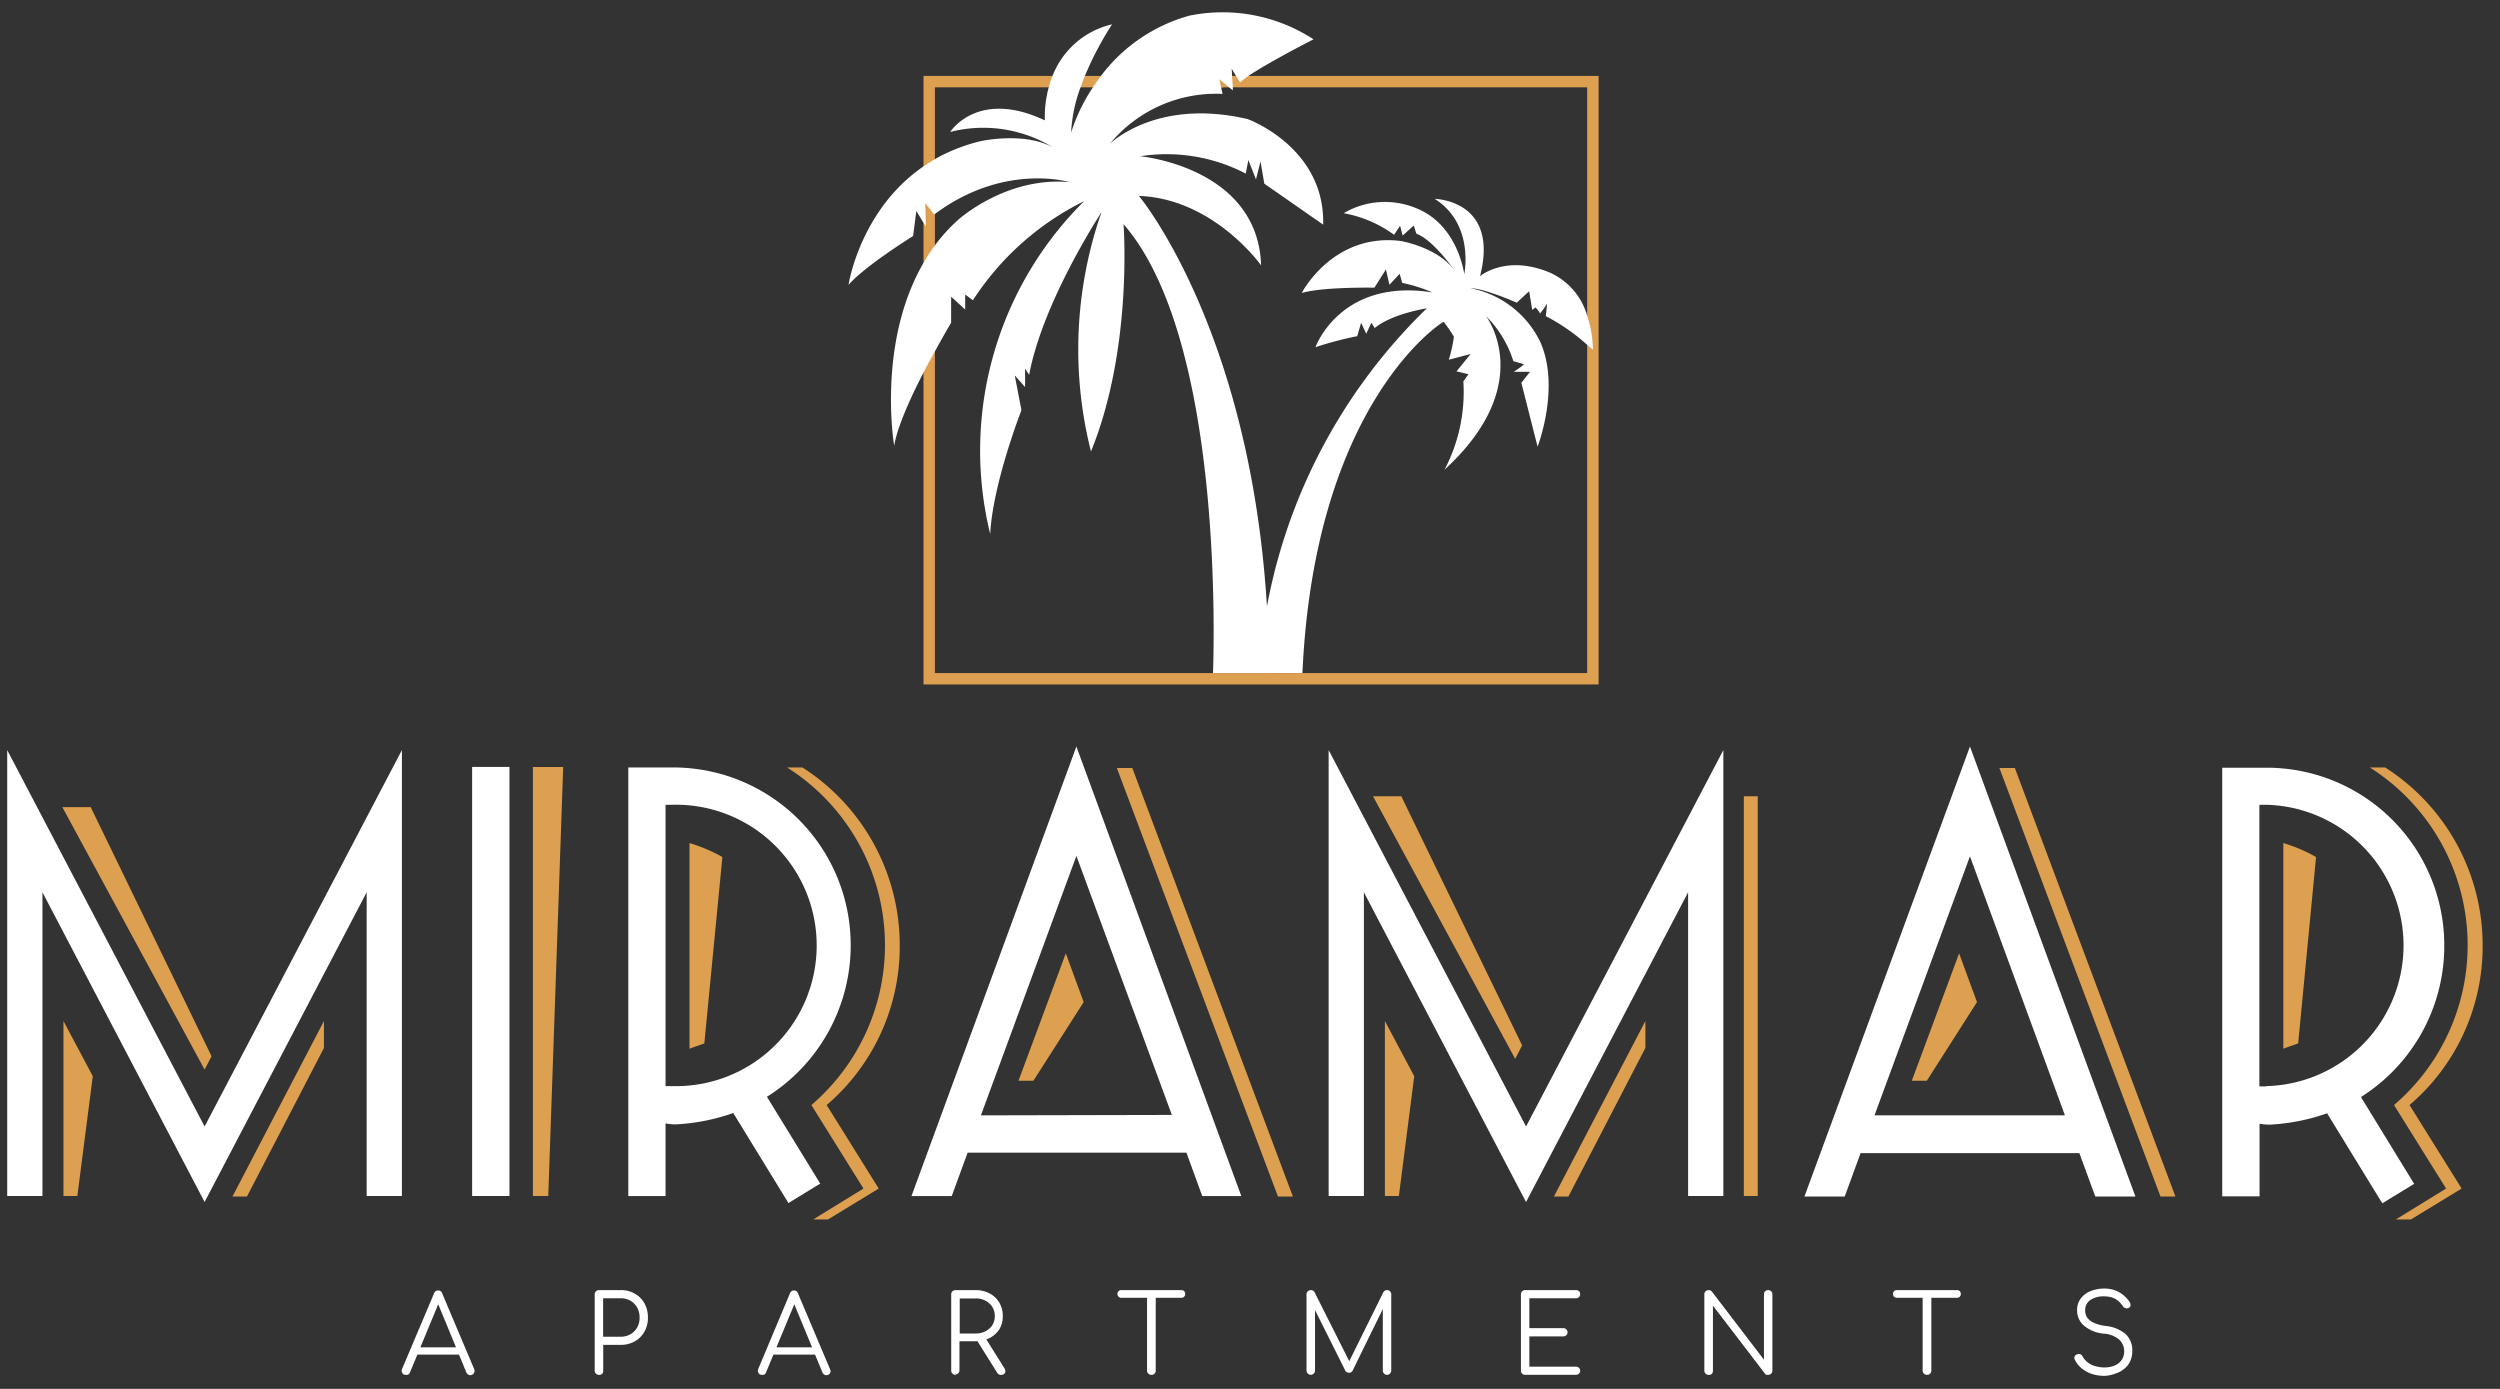 <svg id="Layer_1" data-name="Layer 1" xmlns="http://www.w3.org/2000/svg" viewBox="0 0 288 160"><rect x="0" y="0" width="288" height="160" fill="#333333" stroke="none"/><defs><style>.cls-1{fill:#fff;}.cls-2{fill:#dd9f50;}</style></defs><polygon class="cls-1" points="42.24 137.78 42.24 102.79 23.57 138.47 4.89 102.79 4.89 137.78 0.83 137.78 0.83 86.41 23.57 129.77 46.3 86.41 46.3 137.78 42.24 137.78"/><polygon class="cls-2" points="23.57 123.22 7.18 92.98 10.45 92.98 24.37 121.68 23.57 123.22"/><polygon class="cls-2" points="8.91 137.78 7.31 137.78 7.31 117.62 10.69 123.98 8.91 137.78"/><polygon class="cls-2" points="28.45 137.84 26.78 137.84 37.32 117.62 37.32 120.72 28.45 137.84"/><rect class="cls-1" x="54.39" y="88.35" width="4.3" height="49.43"/><polygon class="cls-2" points="63.16 137.78 61.39 137.78 61.39 88.36 64.88 88.36 63.16 137.78"/><path class="cls-1" d="M98,109A20.46,20.46,0,0,0,77.47,88.41H72.38v49.38h4.29v-8.37a6.9,6.9,0,0,0,1.15.11,23.43,23.43,0,0,0,6.65-1.31l6.36,10.37,3.66-2.24-6.14-10A20.6,20.6,0,0,0,98,109ZM77.47,125.12h-.8V92.71h.8a16.21,16.21,0,1,1,0,32.41Z"/><path class="cls-2" d="M83.22,98.73,81.14,120.2c-.56.22-1.19.4-1.71.62V97.12A18.53,18.53,0,0,1,83.22,98.73Z"/><path class="cls-2" d="M95.23,127.3l6,9.62-5.84,3.56H93.68l5.79-3.56-6-9.62a24.23,24.23,0,0,0-2.8-38.89h1.77A24.31,24.31,0,0,1,103.65,109,24,24,0,0,1,95.23,127.3Z"/><path class="cls-1" d="M124,86,105,137.79h4.64l1.83-5h25.21l1.82,5H143Zm-11,42.49L124,98.6,135,128.44Z"/><polygon class="cls-2" points="124.84 115.44 119.05 124.5 117.33 124.5 122.78 109.83 124.84 115.44"/><polygon class="cls-2" points="147.22 137.84 128.66 88.47 130.44 88.47 148.94 137.84 147.22 137.84"/><polygon class="cls-1" points="194.47 137.78 194.47 102.79 175.8 138.47 157.12 102.79 157.12 137.78 153.06 137.78 153.06 86.41 175.8 129.77 198.53 86.41 198.53 137.78 194.47 137.78"/><polygon class="cls-2" points="174.55 121.98 158.17 91.73 161.43 91.73 175.35 120.43 174.55 121.98"/><polygon class="cls-2" points="161.15 137.78 159.54 137.78 159.54 117.62 162.92 123.98 161.15 137.78"/><polygon class="cls-2" points="180.68 137.84 179.01 137.84 189.55 117.62 189.55 120.72 180.68 137.84"/><rect class="cls-2" x="200.89" y="91.73" width="1.6" height="46.05"/><path class="cls-1" d="M226.94,86l-19.07,51.84h4.64l1.83-5h25.2l1.84,5H246Zm-11,42.49,11-29.84,10.94,29.84Z"/><polygon class="cls-2" points="227.75 115.44 221.97 124.5 220.24 124.5 225.69 109.83 227.75 115.44"/><polygon class="cls-2" points="248.89 137.84 230.33 88.47 232.11 88.47 250.61 137.84 248.89 137.84"/><path class="cls-1" d="M281.58,109a20.46,20.46,0,0,0-20.5-20.56H256v49.38h4.3v-8.37a6.66,6.66,0,0,0,1.13.11,23.22,23.22,0,0,0,6.65-1.31l6.36,10.37,3.67-2.24-6.13-10A20.59,20.59,0,0,0,281.58,109Zm-20.5,16.15h-.8V92.71h.8a16.21,16.21,0,0,1,0,32.41Z"/><path class="cls-2" d="M266.81,98.73l-2.06,21.47c-.57.22-1.2.4-1.71.62V97.12A18.13,18.13,0,0,1,266.81,98.73Z"/><path class="cls-2" d="M277.58,127.3l6,9.62-5.84,3.56H276l5.79-3.56-6-9.62A24.23,24.23,0,0,0,273,88.41h1.77A24.31,24.31,0,0,1,286,109,24,24,0,0,1,277.58,127.3Z"/><path class="cls-2" d="M139.74,9.1l.21,1h1Zm0,0,.21,1h1Zm-33.35-.35v70.1h77.77V8.75Zm76.45,68.79H107.7V10.06h75.14ZM139.74,9.1l.21,1h1Z"/><path class="cls-1" d="M146.13,73.63c0,1.28.06,2.58.07,3.91h-6.46c.17-5.12.88-38.84-10.31-51.72,0,0,1.11,14.27-3.75,26.19a48,48,0,0,1,1.21-27.56s-6.78,10.31-8.33,18.74l-.47-.73v2.13l-1.19-1.34.77,4s-3.31,8.48-3.6,14.27A40.44,40.44,0,0,1,124.9,23.17a32.24,32.24,0,0,0-12.82,11.42l-.89-.66v1.73l-1.62-1.48v3s-.46.77-1.15,2c-.38.68-.83,1.49-1.31,2.37-1.69,3.14-3.68,7.26-4.1,9.8,0,0-2.19-12.77,4.1-22.23a21.22,21.22,0,0,1,1.31-1.77,20,20,0,0,1,2-2.06s5.53-5,12.83-4.3c0,0-7.07-2.16-14.79,3.12q-.42.29-.84.6l-.47-.61-.56-.71.07,2.73-1.1-1.82-.37,2.89s-5.6,3.48-7.44,5.63c0,0,1.37-9.19,9.4-14.15.42-.26.85-.51,1.31-.75a20.44,20.44,0,0,1,4.47-1.65s5.06-1.15,8.42.74a15.39,15.39,0,0,0-11.89-1.81s3.17-5,10.91-1.33a12.74,12.74,0,0,1,.43-3.76,11.09,11.09,0,0,1,.43-1.31,9.71,9.71,0,0,1,6.88-6,37.19,37.19,0,0,0-3.15,6c-.18.43-.34.87-.5,1.31a17.53,17.53,0,0,0-1.07,5.17,20.57,20.57,0,0,1,2.48-5.17c.28-.43.58-.86.92-1.31a19.14,19.14,0,0,1,10.24-7,19.19,19.19,0,0,1,14.29,2.73s-5.21,2.65-7.59,4.28a7.14,7.14,0,0,0-.88.69l-.42-.69-.54-.89.05.89.08,1.31,0,.29-.35-.29-1.2-1,.21,1,.16.7a15.84,15.84,0,0,0-13,5.77c.38-.37,5.68-5.26,15.89-2.87,0,0,8.92,3.22,8.7,12.16l-6.78-4.72-.44-2.56-.52,2.07-.88-2.24-.3,1.57a19.7,19.7,0,0,0-12.16-2s13.56,1.24,13.93,12.57c0,0-5.45-7.69-14.08-8C131.16,22.51,145,39,146.13,73.63Z"/><path class="cls-1" d="M183.5,40.29s-.25-.23-.66-.57a22.88,22.88,0,0,0-4.76-3.3l.15-1.44a11.47,11.47,0,0,1-.84,1.16c.05-.16-.49-.72-.49-.72l-.39.28-.35-2.16-1.43,1.33s-3.74-1.66-5.31-1.66a11.31,11.31,0,0,1,8,6.14c2.37,5.25-.29,12.11-.29,12.11l-1.87-7.36,1-1.27h-1.87s1.28-.83,1.13-.88-1.18-.34-1.18-.34a12.61,12.61,0,0,0-3.15-5.19s6,7.79-4.78,17.69a19.27,19.27,0,0,0,2.17-10.17l.59-.83-1.38-.33,1.63-2-2.52.66a16.28,16.28,0,0,0,.59-2.65,16.14,16.14,0,0,0-1.18-1.72c-.15,0-14.86,9.27-16.27,40.46h-5c0-.75.11-2.1.33-3.91a64.15,64.15,0,0,1,19-38.1s-4,.61-6,2.27l-.39-.61-.59,1.27-.59-1.27-.45,1.55A38.31,38.31,0,0,0,151.54,40s2.85-8,13.49-6.31a18.15,18.15,0,0,0-3.49-1.1l-.3-1.05-1.18,1.27-.4-1.77-1.33,2.1s-5.91-.11-8.37.61c0,0,3.55-6.91,11.33-6,0,0,4.22.67,6.24,3.35-.65-.9-2.7-3.58-4.37-4.18l-.29-.94-1.29,1.16L161.29,26l-.69,1.05a14.09,14.09,0,0,0-5.81-2.49,9.38,9.38,0,0,1,8.42-.55c4.78,1.94,5.47,7.58,5.47,7.58s1.23-5.75-3.4-8.68c0,0,7.48.11,5.22,8.9,0,0,3-2.55,8.08-.39a7.78,7.78,0,0,1,4.26,4.94A12.69,12.69,0,0,1,183.5,40.29Z"/><path class="cls-1" d="M46.74,158.38a.42.42,0,0,1-.41-.24.5.5,0,0,1,0-.46L50,149a.49.49,0,0,1,.48-.34.46.46,0,0,1,.46.34l3.69,8.73a.5.5,0,0,1-.44.69.5.5,0,0,1-.27-.08.52.52,0,0,1-.19-.22l-3.44-8.34h.39l-3.46,8.34a.44.44,0,0,1-.18.22A.5.5,0,0,1,46.74,158.38Zm.82-2.33.38-.84H53l.37.84Z"/><path class="cls-1" d="M69,158.38a.47.47,0,0,1-.35-.14.45.45,0,0,1-.14-.35v-8.78a.45.45,0,0,1,.14-.35.47.47,0,0,1,.35-.14h2.49a3.15,3.15,0,0,1,1.64.41,2.89,2.89,0,0,1,1.11,1.11,3.3,3.3,0,0,1,.4,1.65,3.19,3.19,0,0,1-.4,1.62,2.89,2.89,0,0,1-1.11,1.11,3.25,3.25,0,0,1-1.64.41h-2v3a.48.48,0,0,1-.13.35A.5.5,0,0,1,69,158.38Zm.48-4.39h2a2.24,2.24,0,0,0,1.14-.28,2.09,2.09,0,0,0,.78-.78,2.24,2.24,0,0,0,.28-1.14,2.29,2.29,0,0,0-.28-1.16,2.19,2.19,0,0,0-.78-.79,2.24,2.24,0,0,0-1.14-.28h-2Z"/><path class="cls-1" d="M87.77,158.38a.42.42,0,0,1-.41-.24.54.54,0,0,1,0-.46L91,149a.48.48,0,0,1,.47-.34.46.46,0,0,1,.46.34l3.69,8.73a.47.47,0,0,1,0,.46.47.47,0,0,1-.41.23.5.5,0,0,1-.27-.08.52.52,0,0,1-.19-.22l-3.44-8.34h.39l-3.46,8.34a.44.44,0,0,1-.18.22A.5.5,0,0,1,87.77,158.38Zm.83-2.33.37-.84H94l.38.84Z"/><path class="cls-1" d="M110.07,158.38a.48.48,0,0,1-.49-.49v-8.78a.48.48,0,0,1,.49-.49h2.33A3.47,3.47,0,0,1,114,149a2.86,2.86,0,0,1,1.12,1.06,3,3,0,0,1,.4,1.57,2.82,2.82,0,0,1-.4,1.51,2.88,2.88,0,0,1-1.12,1,3.46,3.46,0,0,1-1.63.37h-1.84v3.34a.48.48,0,0,1-.49.49Zm.49-4.76h1.84a2.39,2.39,0,0,0,1.13-.26,2.08,2.08,0,0,0,.79-.71,1.86,1.86,0,0,0,.28-1,2,2,0,0,0-.28-1.08,2.05,2.05,0,0,0-.79-.73,2.27,2.27,0,0,0-1.13-.26h-1.84Zm4.73,4.76a.5.5,0,0,1-.26-.07.57.57,0,0,1-.16-.18l-2.4-3.83,1-.25,2.24,3.58a.53.53,0,0,1,.07.52A.48.48,0,0,1,115.29,158.38Z"/><path class="cls-1" d="M129.18,149.51a.44.44,0,0,1-.32-.13.4.4,0,0,1-.13-.31.44.44,0,0,1,.13-.33.44.44,0,0,1,.32-.12h6.91a.44.44,0,0,1,.32.12.44.44,0,0,1,.13.33.4.4,0,0,1-.13.31.44.44,0,0,1-.32.13Zm3.45,8.87a.47.47,0,0,1-.35-.15.48.48,0,0,1-.14-.34v-9.27h1v9.27a.47.47,0,0,1-.13.34A.45.45,0,0,1,132.63,158.38Z"/><path class="cls-1" d="M151,158.38a.51.51,0,0,1-.49-.49v-8.78a.45.45,0,0,1,.15-.35.48.48,0,0,1,.34-.14.46.46,0,0,1,.44.25l4.21,8.37h-.43l4.14-8.37a.47.47,0,0,1,.44-.25.45.45,0,0,1,.33.14.48.48,0,0,1,.14.35v8.78a.48.48,0,0,1-.14.34.43.43,0,0,1-.33.15.48.48,0,0,1-.36-.15.44.44,0,0,1-.14-.34v-7.52h.21l-3.69,7.53a.45.45,0,0,1-.42.24.46.46,0,0,1-.45-.3l-3.71-7.42.25-.06v7.52a.48.48,0,0,1-.14.34A.49.49,0,0,1,151,158.38Z"/><path class="cls-1" d="M175.7,158.38a.47.47,0,0,1-.35-.14.48.48,0,0,1-.14-.35v-8.78a.48.48,0,0,1,.14-.35.47.47,0,0,1,.35-.14h5.85a.49.49,0,0,1,.35.13.46.46,0,0,1,.14.34.45.45,0,0,1-.14.33.5.5,0,0,1-.35.14h-5.37V153h3.91a.48.48,0,0,1,.35.14.48.48,0,0,1,.14.34.49.49,0,0,1-.14.34.48.48,0,0,1-.35.13h-3.91v3.49h5.37a.46.46,0,0,1,.35.14.46.46,0,0,1,0,.66.5.5,0,0,1-.35.14Z"/><path class="cls-1" d="M196.83,158.38a.48.48,0,0,1-.49-.49v-8.78a.48.48,0,0,1,.49-.49.5.5,0,0,1,.38.17l6,7.85v-7.53a.48.48,0,0,1,.13-.35.51.51,0,0,1,.7,0,.48.48,0,0,1,.14.35v8.78a.48.48,0,0,1-.14.35.5.5,0,0,1-.35.14.79.79,0,0,1-.2,0,.4.4,0,0,1-.16-.13l-6-7.84v7.52a.48.48,0,0,1-.14.35A.52.52,0,0,1,196.83,158.38Z"/><path class="cls-1" d="M218.53,149.51a.49.49,0,0,1-.33-.13.43.43,0,0,1-.12-.31.42.42,0,0,1,.45-.45h6.91a.44.44,0,0,1,.32.12.49.49,0,0,1,.13.33.44.44,0,0,1-.13.31.44.44,0,0,1-.32.13Zm3.45,8.87a.47.47,0,0,1-.35-.15.48.48,0,0,1-.14-.34v-9.27h1v9.27a.48.48,0,0,1-.48.49Z"/><path class="cls-1" d="M242.44,158.5a4.64,4.64,0,0,1-1.48-.23,3.47,3.47,0,0,1-1.18-.66,2.89,2.89,0,0,1-.77-1,.4.4,0,0,1,0-.37.49.49,0,0,1,.32-.23.45.45,0,0,1,.34,0,.62.62,0,0,1,.26.27,2,2,0,0,0,.55.65,2.5,2.5,0,0,0,.86.44,3.79,3.79,0,0,0,1.1.16,3.05,3.05,0,0,0,1.17-.22,1.92,1.92,0,0,0,.81-.64,1.86,1.86,0,0,0-.27-2.33,3,3,0,0,0-1.76-.7,4.16,4.16,0,0,1-2.29-.9,2.31,2.31,0,0,1-.82-1.8,2.18,2.18,0,0,1,.4-1.32,2.58,2.58,0,0,1,1.12-.87,4.17,4.17,0,0,1,1.64-.31,3.61,3.61,0,0,1,1.25.22,3.42,3.42,0,0,1,1.66,1.36.51.51,0,0,1,.08.39.41.41,0,0,1-.22.28.5.5,0,0,1-.38,0,.46.46,0,0,1-.29-.24,3.37,3.37,0,0,0-.47-.54,2.2,2.2,0,0,0-.68-.41,3,3,0,0,0-1-.16,2.71,2.71,0,0,0-1.58.42,1.39,1.39,0,0,0-.6,1.22,1.44,1.44,0,0,0,.22.78,1.82,1.82,0,0,0,.75.61,4.59,4.59,0,0,0,1.39.38,4.19,4.19,0,0,1,2.32.95,2.56,2.56,0,0,1,.75,1.91,2.86,2.86,0,0,1-.24,1.2,2.37,2.37,0,0,1-.69.88,2.94,2.94,0,0,1-1,.54A4,4,0,0,1,242.44,158.5Z"/></svg>
